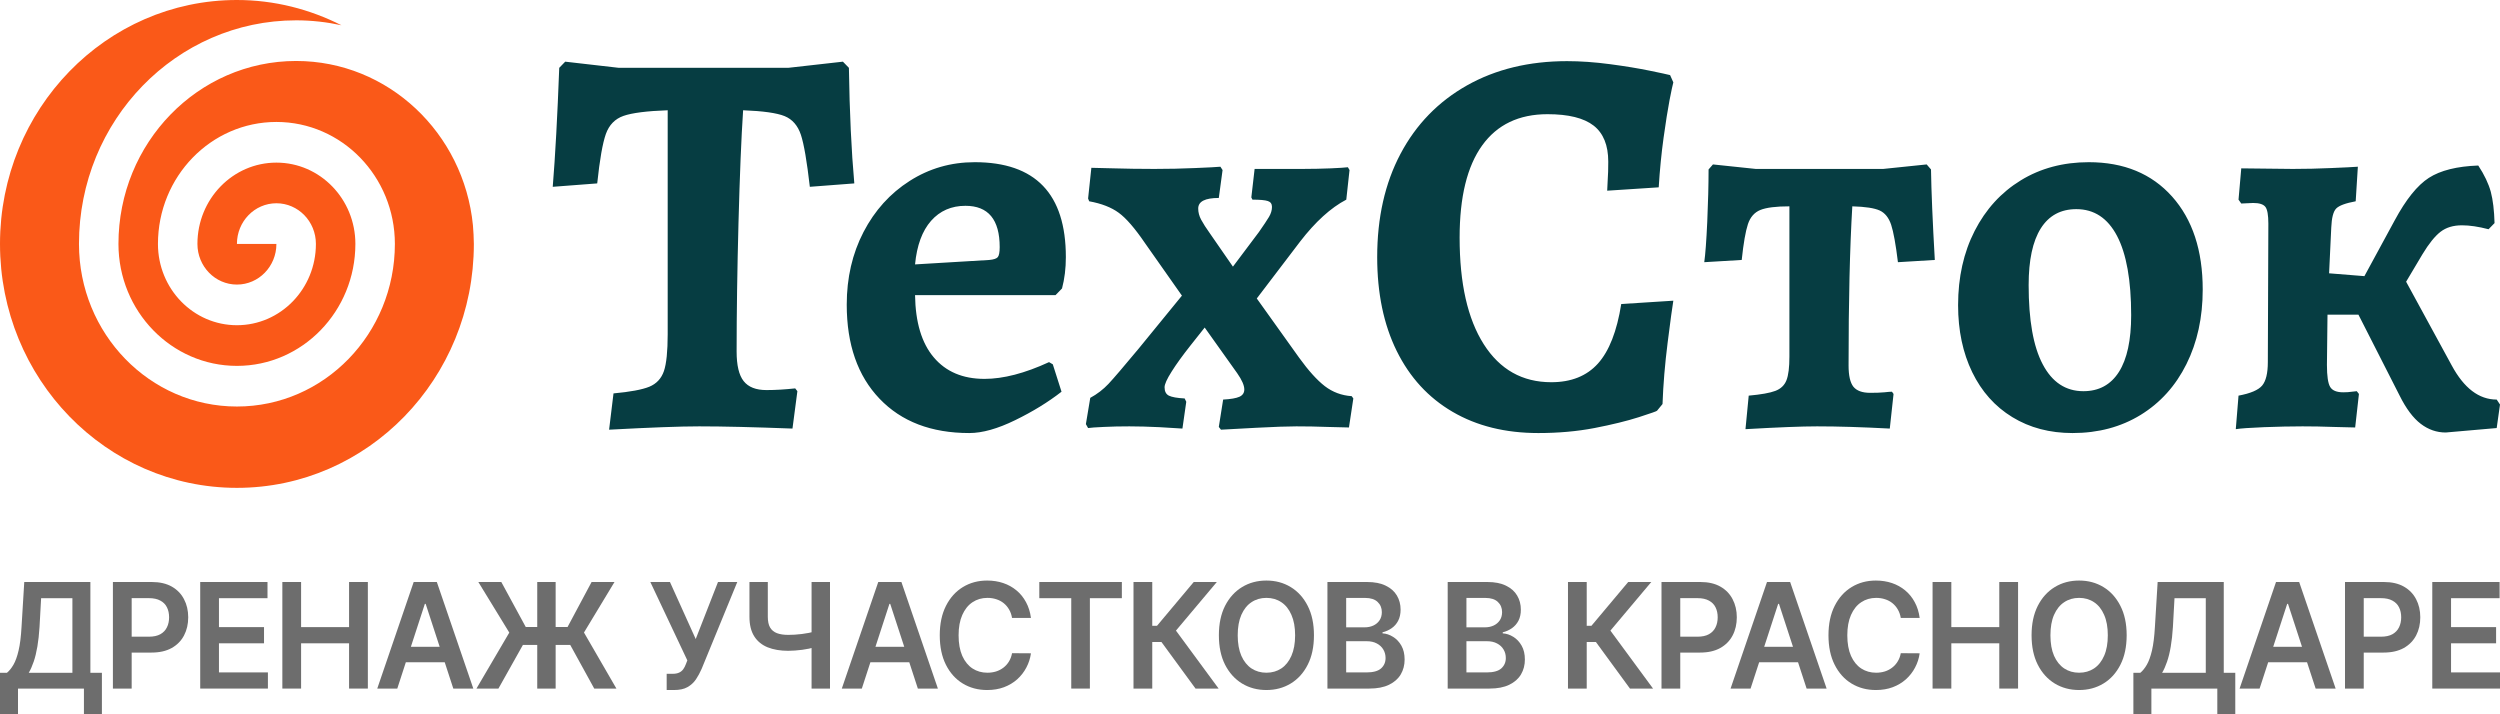 <?xml version="1.0" encoding="UTF-8"?> <svg xmlns="http://www.w3.org/2000/svg" width="105" height="30" viewBox="0 0 105 30" fill="none"><path fill-rule="evenodd" clip-rule="evenodd" d="M3.796 28.258H4.28V29.996H3.525V28.92H0.756V30H0V28.258H0.291C0.388 28.178 0.48 28.065 0.565 27.919C0.649 27.774 0.722 27.574 0.781 27.32C0.841 27.067 0.881 26.739 0.904 26.337L1.019 24.444H3.796V28.258ZM1.66 26.337C1.641 26.641 1.611 26.914 1.57 27.154C1.529 27.395 1.478 27.606 1.415 27.79C1.353 27.972 1.284 28.128 1.207 28.258H3.041V25.124H1.727L1.66 26.337Z" fill="#050505" fill-opacity="0.58"></path><path fill-rule="evenodd" clip-rule="evenodd" d="M93.398 28.258H93.882V29.996H93.127V28.92H90.358V30H89.602V28.258H89.893C89.99 28.178 90.082 28.065 90.167 27.919C90.251 27.774 90.323 27.574 90.383 27.32C90.442 27.067 90.483 26.739 90.506 26.337L90.621 24.444H93.398V28.258ZM91.262 26.337C91.243 26.641 91.213 26.914 91.172 27.154C91.132 27.395 91.08 27.606 91.017 27.79C90.955 27.972 90.886 28.128 90.809 28.258H92.643V25.124H91.329L91.262 26.337Z" fill="#050505" fill-opacity="0.58"></path><path d="M29.22 26.84L30.156 24.444H30.966L29.468 28.094C29.399 28.252 29.319 28.398 29.229 28.534C29.138 28.668 29.02 28.776 28.874 28.859C28.73 28.941 28.541 28.981 28.309 28.981H28V28.3H28.248C28.359 28.3 28.451 28.283 28.524 28.249C28.596 28.216 28.654 28.167 28.698 28.105C28.743 28.042 28.781 27.969 28.81 27.886L28.868 27.736L27.314 24.444H28.138L29.22 26.84Z" fill="#050505" fill-opacity="0.58"></path><path d="M41.46 24.383C41.702 24.383 41.927 24.418 42.135 24.488C42.343 24.558 42.528 24.661 42.691 24.796C42.854 24.93 42.987 25.095 43.092 25.29C43.198 25.484 43.268 25.705 43.3 25.954H42.506C42.483 25.82 42.442 25.701 42.381 25.598C42.32 25.493 42.244 25.404 42.154 25.332C42.063 25.259 41.96 25.204 41.844 25.168C41.73 25.13 41.606 25.111 41.473 25.111C41.236 25.111 41.027 25.172 40.845 25.294C40.662 25.415 40.52 25.593 40.416 25.828C40.313 26.061 40.261 26.346 40.261 26.682C40.261 27.025 40.313 27.313 40.416 27.548C40.521 27.781 40.664 27.957 40.845 28.076C41.027 28.195 41.236 28.254 41.471 28.254C41.601 28.254 41.723 28.236 41.836 28.201C41.95 28.165 42.053 28.111 42.144 28.041C42.235 27.971 42.313 27.886 42.375 27.784C42.438 27.682 42.482 27.565 42.506 27.434L43.3 27.439C43.27 27.651 43.206 27.851 43.107 28.037C43.009 28.223 42.881 28.388 42.723 28.531C42.564 28.672 42.379 28.783 42.167 28.863C41.955 28.942 41.719 28.981 41.46 28.981C41.078 28.981 40.737 28.89 40.437 28.708C40.137 28.526 39.901 28.263 39.728 27.919C39.556 27.576 39.47 27.163 39.47 26.682C39.47 26.2 39.557 25.788 39.731 25.445C39.905 25.102 40.142 24.839 40.441 24.657C40.741 24.474 41.081 24.383 41.46 24.383Z" fill="#050505" fill-opacity="0.58"></path><path fill-rule="evenodd" clip-rule="evenodd" d="M53.189 24.383C53.57 24.383 53.91 24.474 54.21 24.657C54.511 24.839 54.749 25.102 54.923 25.445C55.099 25.788 55.186 26.2 55.186 26.682C55.186 27.165 55.099 27.578 54.923 27.921C54.749 28.264 54.511 28.526 54.21 28.708C53.91 28.89 53.57 28.981 53.189 28.981C52.809 28.981 52.468 28.89 52.167 28.708C51.867 28.525 51.629 28.262 51.453 27.919C51.279 27.576 51.193 27.163 51.193 26.682C51.193 26.2 51.279 25.788 51.453 25.445C51.629 25.102 51.867 24.839 52.167 24.657C52.468 24.474 52.809 24.383 53.189 24.383ZM53.189 25.111C52.953 25.111 52.744 25.171 52.563 25.292C52.382 25.411 52.24 25.589 52.137 25.823C52.035 26.056 51.984 26.343 51.984 26.682C51.984 27.022 52.035 27.309 52.137 27.544C52.24 27.776 52.382 27.954 52.563 28.075C52.744 28.194 52.953 28.254 53.189 28.254C53.425 28.254 53.634 28.194 53.815 28.075C53.996 27.954 54.138 27.776 54.239 27.544C54.343 27.309 54.395 27.022 54.395 26.682C54.395 26.343 54.343 26.056 54.239 25.823C54.138 25.589 53.996 25.411 53.815 25.292C53.634 25.171 53.425 25.111 53.189 25.111Z" fill="#050505" fill-opacity="0.58"></path><path d="M78.787 24.383C79.028 24.383 79.253 24.418 79.461 24.488C79.669 24.558 79.854 24.661 80.017 24.796C80.18 24.93 80.313 25.095 80.418 25.29C80.524 25.484 80.594 25.705 80.626 25.954H79.833C79.81 25.82 79.769 25.701 79.708 25.598C79.647 25.493 79.571 25.404 79.481 25.332C79.39 25.259 79.287 25.204 79.171 25.168C79.056 25.13 78.932 25.111 78.799 25.111C78.563 25.111 78.353 25.172 78.171 25.294C77.988 25.415 77.846 25.593 77.742 25.828C77.639 26.061 77.587 26.346 77.587 26.682C77.587 27.025 77.639 27.313 77.742 27.548C77.847 27.781 77.99 27.957 78.171 28.076C78.353 28.195 78.562 28.254 78.797 28.254C78.927 28.254 79.049 28.236 79.162 28.201C79.277 28.165 79.379 28.111 79.47 28.041C79.562 27.971 79.639 27.886 79.701 27.784C79.765 27.682 79.809 27.565 79.833 27.434L80.626 27.439C80.597 27.651 80.532 27.851 80.433 28.037C80.336 28.223 80.207 28.388 80.049 28.531C79.89 28.672 79.706 28.783 79.493 28.863C79.281 28.942 79.046 28.981 78.787 28.981C78.405 28.981 78.064 28.89 77.764 28.708C77.464 28.526 77.228 28.263 77.055 27.919C76.882 27.576 76.796 27.163 76.796 26.682C76.796 26.2 76.883 25.788 77.057 25.445C77.231 25.102 77.468 24.839 77.768 24.657C78.068 24.474 78.407 24.383 78.787 24.383Z" fill="#050505" fill-opacity="0.58"></path><path fill-rule="evenodd" clip-rule="evenodd" d="M87.323 24.383C87.703 24.383 88.044 24.474 88.344 24.657C88.645 24.839 88.882 25.102 89.056 25.445C89.232 25.788 89.32 26.2 89.32 26.682C89.319 27.165 89.232 27.578 89.056 27.921C88.882 28.264 88.645 28.526 88.344 28.708C88.044 28.89 87.703 28.981 87.323 28.981C86.942 28.981 86.601 28.89 86.3 28.708C86 28.525 85.762 28.262 85.587 27.919C85.413 27.576 85.326 27.163 85.326 26.682C85.326 26.2 85.413 25.788 85.587 25.445C85.762 25.102 86 24.839 86.3 24.657C86.601 24.474 86.942 24.383 87.323 24.383ZM87.323 25.111C87.087 25.111 86.878 25.171 86.697 25.292C86.516 25.411 86.373 25.589 86.27 25.823C86.168 26.056 86.118 26.343 86.118 26.682C86.118 27.022 86.168 27.309 86.27 27.544C86.373 27.776 86.516 27.954 86.697 28.075C86.878 28.194 87.087 28.254 87.323 28.254C87.559 28.254 87.768 28.194 87.949 28.075C88.13 27.954 88.272 27.777 88.373 27.544C88.477 27.309 88.528 27.022 88.528 26.682C88.528 26.343 88.477 26.056 88.373 25.823C88.272 25.589 88.13 25.411 87.949 25.292C87.768 25.171 87.559 25.111 87.323 25.111Z" fill="#050505" fill-opacity="0.58"></path><path fill-rule="evenodd" clip-rule="evenodd" d="M6.372 24.444C6.706 24.444 6.986 24.508 7.213 24.636C7.44 24.765 7.612 24.941 7.728 25.166C7.846 25.389 7.905 25.642 7.905 25.926C7.905 26.213 7.846 26.468 7.728 26.691C7.611 26.914 7.437 27.09 7.208 27.218C6.979 27.345 6.697 27.408 6.362 27.408H5.53V28.92H4.742V24.444H6.372ZM5.53 26.741H6.255C6.451 26.741 6.611 26.706 6.735 26.637C6.86 26.567 6.952 26.47 7.011 26.348C7.072 26.226 7.102 26.085 7.102 25.926C7.102 25.767 7.072 25.627 7.011 25.506C6.952 25.385 6.859 25.292 6.733 25.225C6.608 25.156 6.448 25.122 6.251 25.122H5.53V26.741Z" fill="#050505" fill-opacity="0.58"></path><path d="M11.235 25.124H9.196V26.339H11.089V27.019H9.196V28.241H11.252V28.92H8.409V24.444H11.235V25.124Z" fill="#050505" fill-opacity="0.58"></path><path d="M12.646 26.339H14.661V24.444H15.45V28.92H14.661V27.019H12.646V28.92H11.859V24.444H12.646V26.339Z" fill="#050505" fill-opacity="0.58"></path><path fill-rule="evenodd" clip-rule="evenodd" d="M19.879 28.92H19.039L18.679 27.816H17.045L16.686 28.92H15.845L17.375 24.444H18.347L19.879 28.92ZM17.257 27.165H18.466L17.878 25.362H17.844L17.257 27.165Z" fill="#050505" fill-opacity="0.58"></path><path d="M22.082 26.335H22.564V24.444H23.337V26.335H23.837L24.847 24.444H25.809L24.527 26.566L25.889 28.92H24.958L23.95 27.087H23.337V28.92H22.564V27.087H21.962L20.934 28.92H20.011L21.39 26.569L20.09 24.444H21.055L22.082 26.335Z" fill="#050505" fill-opacity="0.58"></path><path d="M32.248 25.904C32.248 26.093 32.279 26.244 32.343 26.354C32.408 26.465 32.505 26.544 32.632 26.593C32.759 26.641 32.918 26.665 33.107 26.665C33.192 26.665 33.283 26.662 33.381 26.656C33.48 26.649 33.58 26.639 33.68 26.628C33.78 26.615 33.877 26.599 33.968 26.582C34.01 26.573 34.049 26.564 34.086 26.555V24.444H34.86V28.92H34.086V27.217C34.05 27.226 34.012 27.235 33.973 27.244C33.884 27.263 33.79 27.279 33.691 27.292C33.592 27.305 33.493 27.315 33.394 27.322C33.295 27.329 33.199 27.334 33.107 27.334C32.775 27.334 32.486 27.285 32.241 27.187C31.998 27.088 31.81 26.934 31.677 26.724C31.544 26.514 31.477 26.241 31.477 25.904V24.444H32.248V25.904Z" fill="#050505" fill-opacity="0.58"></path><path fill-rule="evenodd" clip-rule="evenodd" d="M39.391 28.92H38.55L38.19 27.816H36.556L36.197 28.92H35.356L36.887 24.444H37.859L39.391 28.92ZM36.769 27.165H37.978L37.389 25.362H37.356L36.769 27.165Z" fill="#050505" fill-opacity="0.58"></path><path d="M47.118 25.124H45.775V28.92H44.993V25.124H43.651V24.444H47.118V25.124Z" fill="#050505" fill-opacity="0.58"></path><path d="M48.395 26.285H48.593L50.137 24.444H51.107L49.39 26.486L51.182 28.92H50.212L48.781 26.964H48.395V28.92H47.607V24.444H48.395V26.285Z" fill="#050505" fill-opacity="0.58"></path><path fill-rule="evenodd" clip-rule="evenodd" d="M57.415 24.444C57.729 24.444 57.99 24.495 58.198 24.597C58.408 24.698 58.564 24.835 58.668 25.01C58.772 25.185 58.825 25.384 58.825 25.605C58.824 25.787 58.79 25.943 58.722 26.073C58.655 26.201 58.564 26.305 58.449 26.385C58.334 26.465 58.206 26.522 58.065 26.557V26.601C58.219 26.61 58.367 26.659 58.508 26.748C58.651 26.835 58.768 26.959 58.859 27.119C58.949 27.279 58.994 27.473 58.994 27.701C58.994 27.932 58.94 28.14 58.831 28.325C58.722 28.509 58.558 28.654 58.339 28.76C58.119 28.867 57.843 28.92 57.511 28.92H55.752V24.444H57.415ZM56.539 28.242H57.386C57.672 28.242 57.878 28.186 58.004 28.074C58.131 27.96 58.194 27.815 58.194 27.637C58.194 27.505 58.162 27.385 58.099 27.279C58.035 27.171 57.944 27.087 57.827 27.026C57.71 26.963 57.57 26.931 57.407 26.931H56.539V28.242ZM56.539 26.348H57.318C57.454 26.348 57.576 26.322 57.685 26.271C57.794 26.219 57.88 26.145 57.942 26.051C58.006 25.954 58.037 25.84 58.037 25.709C58.037 25.536 57.978 25.393 57.859 25.281C57.742 25.169 57.567 25.113 57.335 25.113H56.539V26.348Z" fill="#050505" fill-opacity="0.58"></path><path fill-rule="evenodd" clip-rule="evenodd" d="M62.466 24.444C62.781 24.444 63.041 24.495 63.249 24.597C63.459 24.698 63.615 24.836 63.718 25.01C63.823 25.185 63.876 25.384 63.876 25.605C63.876 25.787 63.842 25.943 63.774 26.073C63.706 26.201 63.614 26.305 63.5 26.385C63.385 26.465 63.257 26.522 63.116 26.557V26.601C63.27 26.61 63.418 26.659 63.56 26.748C63.702 26.835 63.819 26.959 63.909 27.119C64 27.279 64.045 27.473 64.045 27.701C64.045 27.932 63.991 28.14 63.882 28.325C63.773 28.509 63.609 28.654 63.389 28.76C63.17 28.867 62.894 28.92 62.562 28.92H60.803V24.444H62.466ZM61.59 28.242H62.437C62.722 28.242 62.928 28.186 63.054 28.074C63.181 27.96 63.245 27.815 63.245 27.637C63.245 27.505 63.214 27.385 63.15 27.279C63.086 27.171 62.995 27.087 62.878 27.026C62.76 26.963 62.62 26.931 62.458 26.931H61.59V28.242ZM61.59 26.348H62.369C62.505 26.348 62.627 26.322 62.736 26.271C62.845 26.219 62.93 26.145 62.993 26.051C63.056 25.954 63.088 25.84 63.088 25.709C63.088 25.536 63.029 25.393 62.91 25.281C62.793 25.169 62.618 25.113 62.386 25.113H61.59V26.348Z" fill="#050505" fill-opacity="0.58"></path><path d="M66.642 26.285H66.839L68.384 24.444H69.354L67.637 26.486L69.428 28.92H68.458L67.028 26.964H66.642V28.92H65.855V24.444H66.642V26.285Z" fill="#050505" fill-opacity="0.58"></path><path fill-rule="evenodd" clip-rule="evenodd" d="M71.413 24.444C71.747 24.444 72.027 24.508 72.253 24.636C72.481 24.765 72.653 24.941 72.769 25.166C72.886 25.389 72.946 25.642 72.946 25.926C72.945 26.213 72.887 26.468 72.769 26.691C72.652 26.914 72.478 27.09 72.249 27.218C72.02 27.345 71.738 27.408 71.403 27.408H70.571V28.92H69.783V24.444H71.413ZM70.571 26.741H71.296C71.492 26.741 71.652 26.706 71.776 26.637C71.901 26.567 71.993 26.47 72.052 26.348C72.113 26.226 72.143 26.085 72.143 25.926C72.143 25.767 72.113 25.627 72.052 25.506C71.993 25.385 71.9 25.292 71.774 25.225C71.649 25.156 71.489 25.122 71.292 25.122H70.571V26.741Z" fill="#050505" fill-opacity="0.58"></path><path fill-rule="evenodd" clip-rule="evenodd" d="M76.718 28.92H75.878L75.518 27.816H73.884L73.524 28.92H72.684L74.214 24.444H75.186L76.718 28.92ZM74.096 27.165H75.305L74.717 25.362H74.683L74.096 27.165Z" fill="#050505" fill-opacity="0.58"></path><path d="M81.956 26.339H83.97V24.444H84.759V28.92H83.97V27.019H81.956V28.92H81.168V24.444H81.956V26.339Z" fill="#050505" fill-opacity="0.58"></path><path fill-rule="evenodd" clip-rule="evenodd" d="M98.097 28.92H97.257L96.896 27.816H95.263L94.903 28.92H94.063L95.593 24.444H96.565L98.097 28.92ZM95.475 27.165H96.684L96.096 25.362H96.062L95.475 27.165Z" fill="#050505" fill-opacity="0.58"></path><path fill-rule="evenodd" clip-rule="evenodd" d="M100.12 24.444C100.453 24.444 100.734 24.508 100.96 24.636C101.188 24.765 101.36 24.941 101.476 25.166C101.593 25.389 101.652 25.642 101.652 25.926C101.652 26.213 101.593 26.468 101.476 26.691C101.358 26.914 101.185 27.09 100.956 27.218C100.727 27.345 100.444 27.408 100.109 27.408H99.277V28.92H98.49V24.444H100.12ZM99.277 26.741H100.003C100.198 26.741 100.358 26.706 100.483 26.637C100.607 26.567 100.699 26.47 100.759 26.348C100.819 26.226 100.85 26.085 100.85 25.926C100.85 25.767 100.82 25.627 100.759 25.506C100.699 25.385 100.606 25.292 100.48 25.225C100.356 25.156 100.195 25.122 99.999 25.122H99.277V26.741Z" fill="#050505" fill-opacity="0.58"></path><path d="M104.983 25.124H102.944V26.339H104.836V27.019H102.944V28.241H105V28.92H102.156V24.444H104.983V25.124Z" fill="#050505" fill-opacity="0.58"></path><path d="M12.438 2.561C8.318 2.561 4.975 6.001 4.975 10.244C4.975 13.073 7.203 15.367 9.951 15.367C12.698 15.367 14.925 13.073 14.926 10.244C14.926 8.36 13.442 6.83 11.609 6.83C9.778 6.83 8.292 8.36 8.292 10.245C8.292 11.188 9.035 11.952 9.951 11.952C10.867 11.952 11.609 11.188 11.609 10.245H9.951C9.951 9.301 10.693 8.537 11.609 8.537C12.525 8.537 13.268 9.301 13.268 10.245C13.268 12.131 11.783 13.659 9.951 13.659C8.119 13.659 6.634 12.132 6.634 10.245C6.634 7.417 8.862 5.122 11.609 5.122C14.358 5.122 16.584 7.416 16.585 10.244C16.584 14.016 13.614 17.074 9.951 17.074C6.287 17.074 3.317 14.016 3.317 10.244C3.317 5.058 7.402 0.854 12.438 0.854C13.091 0.854 13.727 0.927 14.341 1.061C13.015 0.389 11.528 0 9.951 0C4.455 0 0 4.587 0 10.245C0 15.903 4.455 20.49 9.951 20.49C15.446 20.49 19.902 15.903 19.902 10.245C19.902 9.98 19.882 9.72 19.863 9.46C19.481 5.585 16.303 2.561 12.438 2.561Z" fill="#FA5918"></path><path d="M25.767 16.523L25.582 18.047C27.316 17.954 28.576 17.907 29.365 17.907C30.367 17.907 31.675 17.939 33.284 18L33.49 16.43L33.399 16.312C32.973 16.358 32.569 16.383 32.191 16.383C31.749 16.383 31.431 16.258 31.233 16.006C31.036 15.758 30.938 15.342 30.938 14.763C30.938 13.139 30.965 11.332 31.017 9.345C31.07 7.361 31.134 5.788 31.211 4.631C32.045 4.663 32.627 4.744 32.954 4.877C33.279 5.01 33.509 5.274 33.638 5.663C33.767 6.054 33.891 6.783 34.013 7.846L35.881 7.703C35.759 6.344 35.682 4.725 35.654 2.849L35.402 2.59L33.102 2.849H25.994L23.739 2.59L23.488 2.849C23.412 4.882 23.321 6.546 23.215 7.846L25.083 7.703C25.188 6.704 25.31 6.012 25.446 5.628C25.582 5.247 25.831 4.991 26.188 4.867C26.544 4.742 27.163 4.663 28.043 4.631V14.037C28.043 14.756 27.99 15.273 27.885 15.585C27.777 15.898 27.574 16.117 27.271 16.243C26.967 16.366 26.465 16.459 25.767 16.523ZM36.94 16.745C37.858 17.707 39.116 18.188 40.711 18.188C41.258 18.188 41.899 18.008 42.635 17.648C43.372 17.289 44.022 16.89 44.584 16.452L44.218 15.302L44.06 15.209C43.042 15.679 42.138 15.913 41.349 15.913C40.438 15.913 39.728 15.613 39.218 15.009C38.709 14.409 38.449 13.537 38.432 12.395H44.333L44.605 12.115C44.713 11.706 44.766 11.27 44.766 10.8C44.766 8.141 43.489 6.812 40.938 6.812C39.936 6.812 39.025 7.076 38.205 7.6C37.385 8.122 36.739 8.838 36.268 9.744C35.797 10.652 35.563 11.669 35.563 12.794C35.563 14.468 36.022 15.785 36.94 16.745ZM41.554 10.918L38.432 11.105C38.508 10.308 38.733 9.697 39.104 9.276C39.477 8.853 39.96 8.644 40.55 8.644C41.507 8.644 41.987 9.222 41.987 10.379C41.987 10.596 41.959 10.739 41.906 10.8C41.853 10.862 41.736 10.901 41.554 10.918ZM51.19 17.931L51.281 18.047C51.525 18.032 52.022 18.005 52.773 17.966C53.524 17.927 54.083 17.907 54.447 17.907C54.873 17.907 55.305 17.914 55.745 17.931C56.188 17.946 56.491 17.954 56.656 17.954L56.84 16.735L56.771 16.639C56.345 16.61 55.97 16.469 55.642 16.218C55.317 15.967 54.956 15.568 54.562 15.022L52.785 12.536L54.607 10.143C55.245 9.316 55.891 8.727 56.544 8.385L56.68 7.142L56.611 7.024C56.491 7.039 56.247 7.056 55.884 7.071C55.518 7.085 55.123 7.095 54.698 7.095H52.694L52.556 8.292L52.603 8.385C52.921 8.385 53.137 8.405 53.251 8.444C53.366 8.481 53.423 8.565 53.423 8.69C53.423 8.831 53.38 8.971 53.297 9.111C53.213 9.252 53.072 9.463 52.876 9.744L51.783 11.199L50.825 9.815C50.657 9.582 50.533 9.385 50.449 9.229C50.365 9.072 50.325 8.917 50.325 8.759C50.325 8.461 50.612 8.314 51.19 8.314L51.348 7.142L51.257 7.002C51.107 7.016 50.753 7.036 50.198 7.058C49.643 7.083 49.072 7.095 48.479 7.095C47.84 7.095 47.279 7.085 46.793 7.071C46.308 7.056 45.987 7.048 45.837 7.048L45.7 8.338L45.746 8.454C46.262 8.548 46.676 8.708 46.987 8.937C47.298 9.163 47.666 9.589 48.092 10.214L49.641 12.417L47.819 14.648C47.195 15.398 46.774 15.891 46.554 16.125C46.334 16.358 46.078 16.555 45.791 16.71L45.607 17.813L45.7 17.978C45.806 17.961 46.026 17.946 46.361 17.931C46.695 17.914 47.051 17.907 47.432 17.907C47.809 17.907 48.233 17.919 48.694 17.941C49.158 17.966 49.481 17.986 49.662 18L49.823 16.875L49.756 16.735C49.435 16.718 49.215 16.678 49.093 16.617C48.971 16.555 48.912 16.437 48.912 16.265C48.912 16.139 49.01 15.92 49.208 15.608C49.404 15.295 49.667 14.933 49.995 14.517C50.32 14.104 50.521 13.85 50.597 13.757L51.965 15.679C52.161 15.96 52.261 16.186 52.261 16.358C52.261 16.499 52.192 16.602 52.056 16.664C51.92 16.725 51.69 16.765 51.372 16.782L51.19 17.931ZM61.008 17.296C62.026 17.892 63.227 18.188 64.609 18.188C65.443 18.188 66.23 18.119 66.966 17.978C67.703 17.835 68.324 17.683 68.834 17.52C69.343 17.355 69.596 17.267 69.596 17.25L69.826 16.969C69.855 16.157 69.926 15.295 70.041 14.389C70.156 13.481 70.235 12.895 70.28 12.629L68.092 12.769C67.911 13.912 67.585 14.744 67.115 15.268C66.643 15.792 65.991 16.053 65.154 16.053C63.939 16.053 62.995 15.521 62.318 14.458C61.641 13.395 61.304 11.903 61.304 9.98C61.304 8.274 61.62 6.984 62.251 6.108C62.88 5.234 63.796 4.796 64.996 4.796C65.876 4.796 66.522 4.956 66.933 5.276C67.342 5.596 67.547 6.101 67.547 6.79C67.547 7.085 67.54 7.349 67.523 7.575C67.509 7.802 67.502 7.947 67.502 8.009L69.666 7.868C69.711 7.135 69.78 6.438 69.871 5.781C69.962 5.123 70.046 4.602 70.12 4.21C70.197 3.819 70.249 3.568 70.28 3.459L70.144 3.154C70.022 3.122 69.733 3.061 69.278 2.967C68.822 2.873 68.272 2.782 67.626 2.696C66.981 2.61 66.378 2.568 65.816 2.568C64.221 2.568 62.82 2.908 61.613 3.587C60.405 4.269 59.475 5.227 58.822 6.46C58.167 7.696 57.842 9.143 57.842 10.8C57.842 12.316 58.115 13.631 58.662 14.741C59.21 15.851 59.992 16.703 61.008 17.296ZM73.446 16.617L73.31 18.025C74.677 17.946 75.679 17.907 76.317 17.907C77.197 17.907 78.216 17.939 79.371 18L79.529 16.546L79.462 16.452C79.4 16.452 79.294 16.459 79.141 16.477C78.991 16.491 78.792 16.499 78.551 16.499C78.216 16.499 77.982 16.413 77.843 16.243C77.707 16.07 77.64 15.773 77.64 15.349C77.64 12.646 77.692 10.416 77.797 8.666C78.345 8.681 78.728 8.74 78.948 8.841C79.17 8.944 79.328 9.143 79.428 9.439C79.526 9.737 79.622 10.261 79.713 11.012L81.262 10.918C81.169 9.291 81.116 8.026 81.102 7.117L80.92 6.906L79.096 7.095H73.742L71.944 6.906L71.76 7.117C71.76 7.76 71.741 8.491 71.705 9.311C71.667 10.133 71.624 10.699 71.579 11.012L73.152 10.918C73.226 10.214 73.314 9.714 73.412 9.417C73.51 9.119 73.687 8.919 73.936 8.818C74.187 8.717 74.594 8.666 75.155 8.666V14.975C75.155 15.428 75.115 15.76 75.031 15.972C74.947 16.184 74.792 16.331 74.562 16.418C74.335 16.504 73.962 16.57 73.446 16.617ZM84.519 17.52C85.248 17.966 86.09 18.188 87.048 18.188C88.127 18.188 89.078 17.934 89.906 17.427C90.735 16.917 91.376 16.206 91.83 15.293C92.287 14.377 92.514 13.333 92.514 12.161C92.514 10.519 92.086 9.217 91.228 8.255C90.37 7.295 89.205 6.812 87.73 6.812C86.651 6.812 85.7 7.068 84.873 7.575C84.045 8.082 83.4 8.791 82.936 9.697C82.472 10.606 82.24 11.644 82.24 12.816C82.24 13.88 82.439 14.82 82.833 15.632C83.228 16.445 83.789 17.075 84.519 17.52ZM88.995 15.62C88.653 16.159 88.155 16.43 87.503 16.43C86.759 16.43 86.19 16.053 85.795 15.302C85.398 14.554 85.203 13.444 85.203 11.972C85.203 10.926 85.372 10.133 85.714 9.591C86.056 9.052 86.553 8.784 87.206 8.784C87.952 8.784 88.521 9.158 88.916 9.909C89.31 10.66 89.509 11.77 89.509 13.24C89.509 14.288 89.337 15.081 88.995 15.62ZM105 16.991L104.861 16.782C104.118 16.782 103.489 16.304 102.973 15.349L101.057 11.832L101.741 10.682C102.014 10.229 102.27 9.914 102.504 9.734C102.741 9.552 103.039 9.463 103.405 9.463C103.723 9.463 104.096 9.518 104.519 9.628L104.771 9.37C104.756 8.838 104.704 8.4 104.613 8.055C104.519 7.713 104.345 7.344 104.087 6.952C103.192 6.984 102.501 7.157 102.014 7.469C101.528 7.782 101.05 8.378 100.579 9.252L99.305 11.598L97.822 11.479L97.913 9.557C97.93 9.151 97.997 8.885 98.119 8.759C98.241 8.634 98.513 8.533 98.939 8.454L99.03 7.002C98.834 7.016 98.461 7.036 97.913 7.058C97.368 7.083 96.828 7.095 96.297 7.095L94.133 7.071L94.018 8.385L94.133 8.548L94.633 8.525C94.891 8.525 95.063 8.58 95.147 8.69C95.23 8.799 95.271 9.033 95.271 9.392L95.249 15.209C95.249 15.679 95.168 16.006 95.01 16.194C94.85 16.383 94.52 16.523 94.018 16.617L93.903 18.025C94.102 17.993 94.496 17.966 95.089 17.941C95.682 17.919 96.22 17.907 96.706 17.907C97.117 17.907 97.545 17.914 97.994 17.931C98.442 17.946 98.75 17.954 98.917 17.954L99.075 16.546L98.984 16.43C98.953 16.43 98.886 16.437 98.779 16.452C98.674 16.469 98.552 16.477 98.415 16.477C98.143 16.477 97.959 16.403 97.868 16.253C97.777 16.105 97.731 15.795 97.731 15.327L97.755 13.215H99.054L100.785 16.617C101.057 17.163 101.354 17.56 101.672 17.801C101.992 18.045 102.341 18.165 102.721 18.165L104.861 17.978L105 16.991Z" fill="#063D42"></path></svg> 